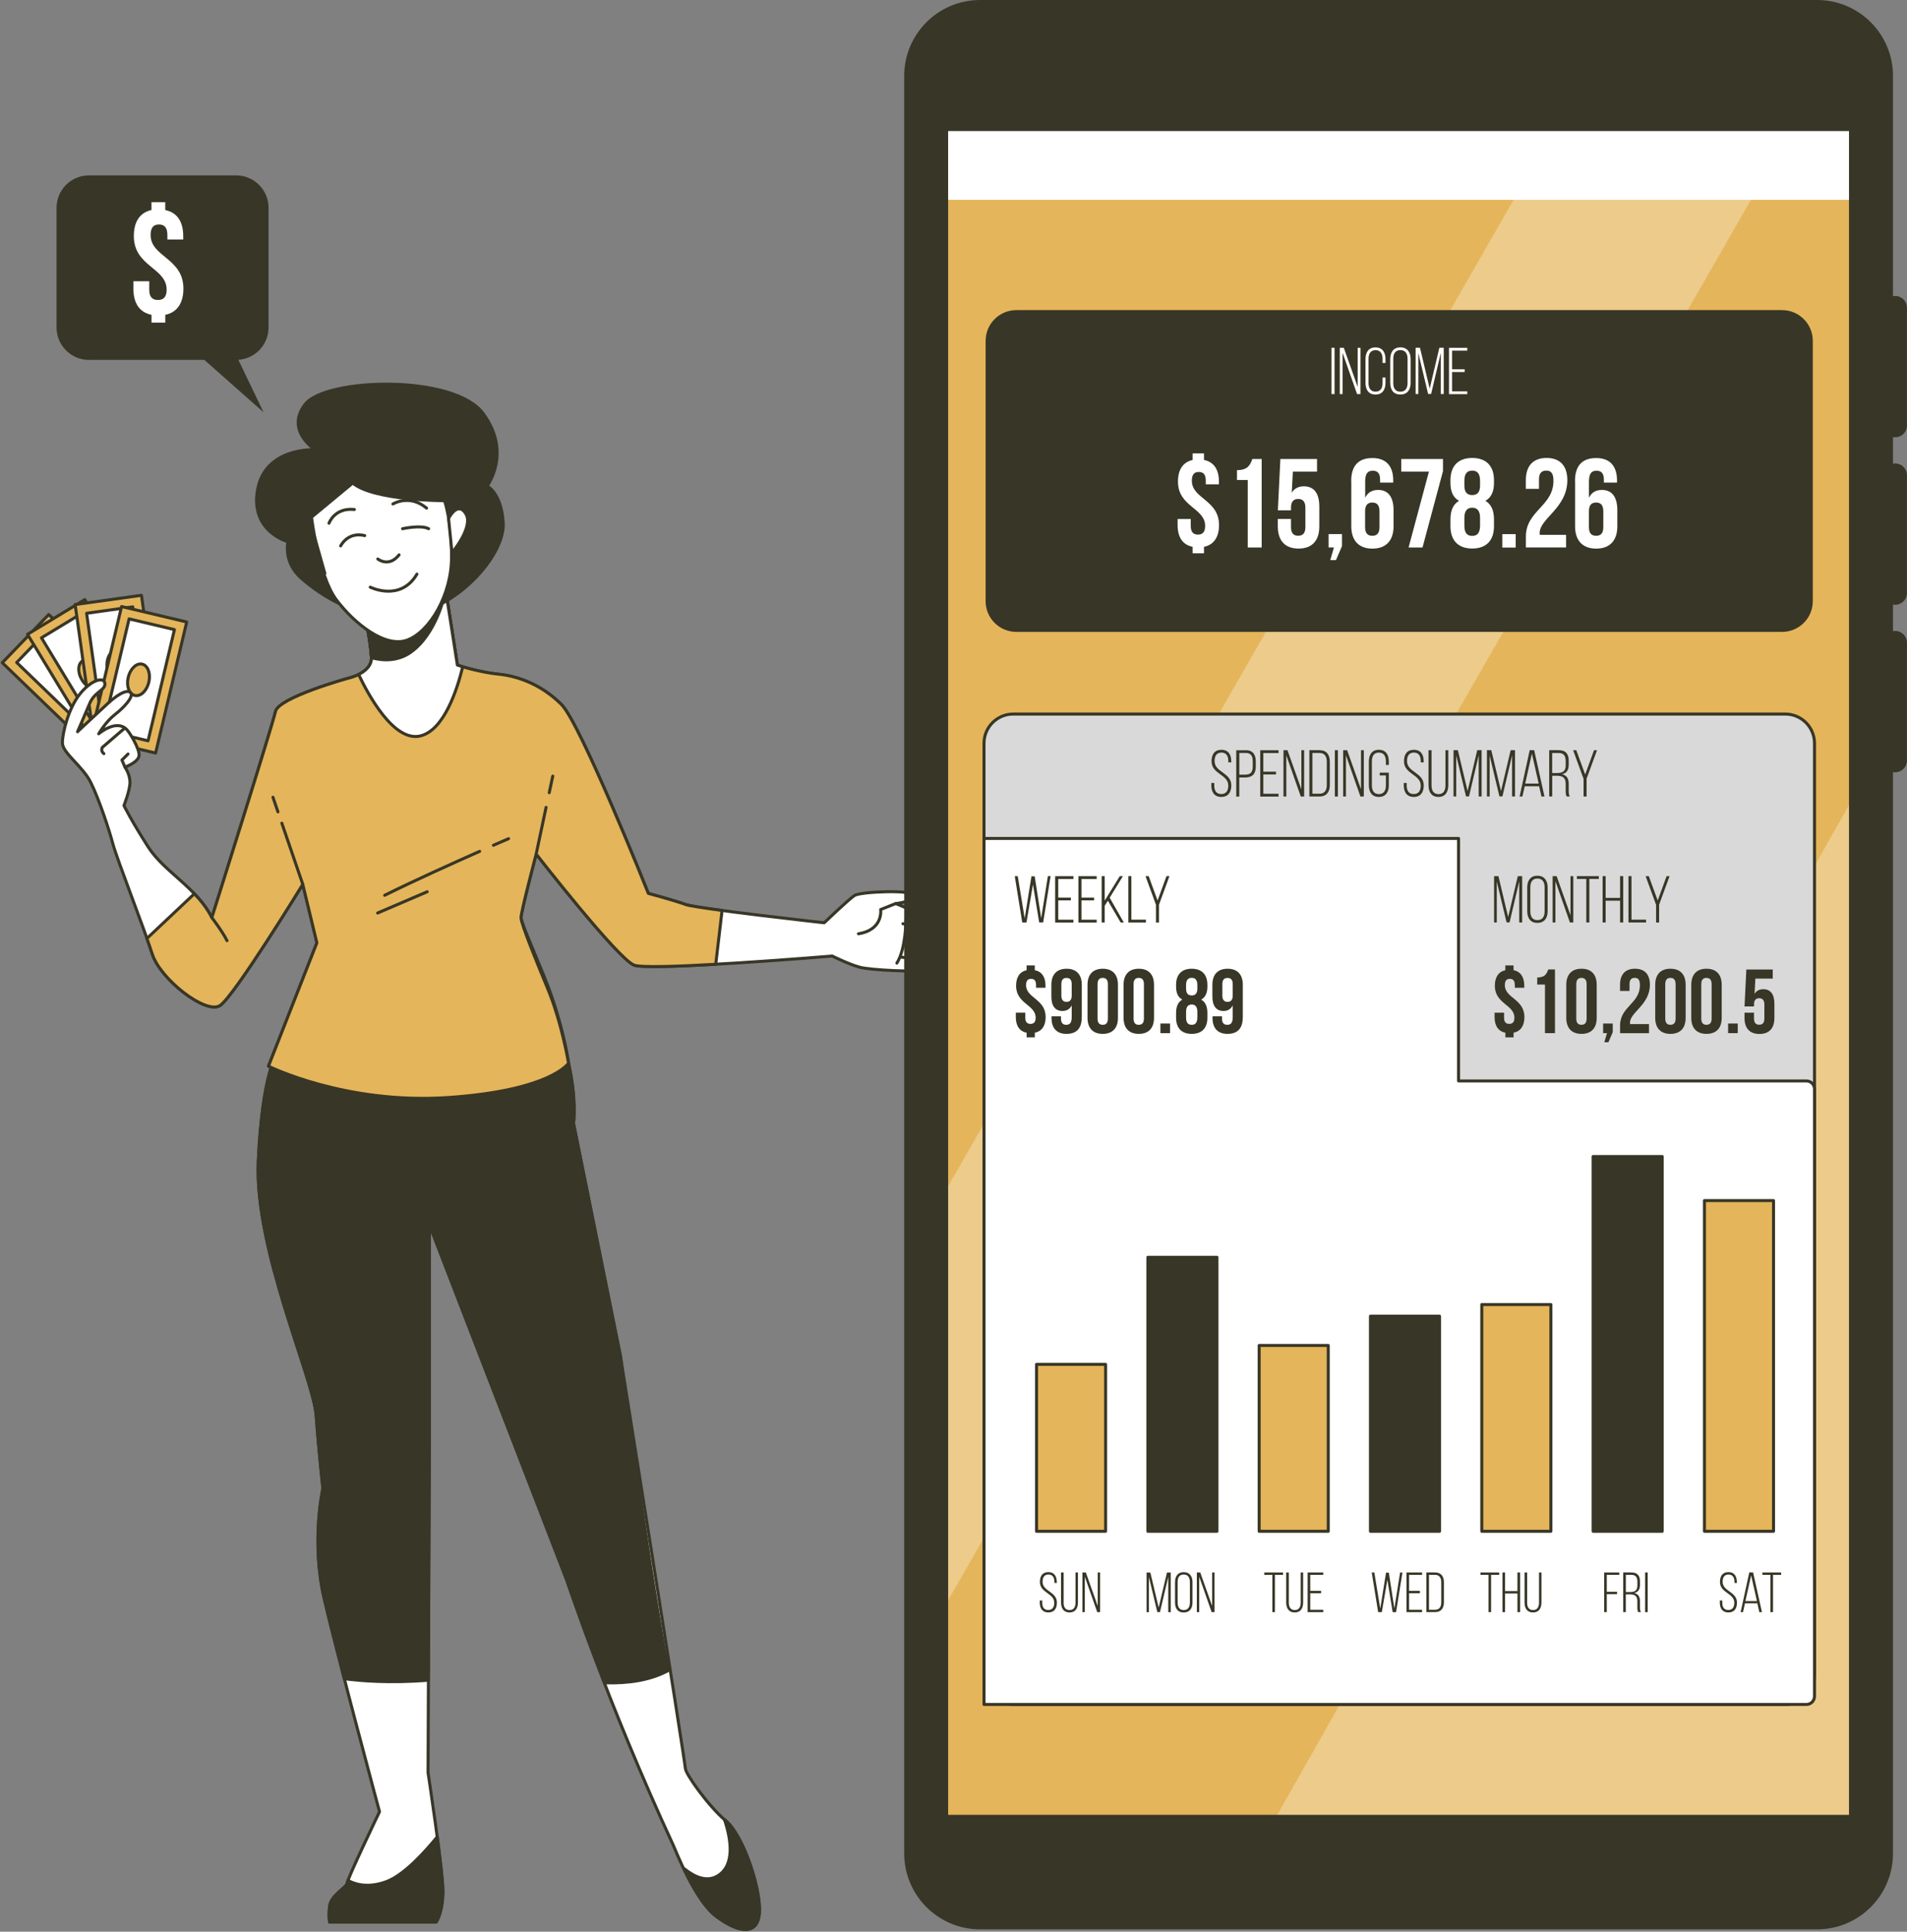 <svg width="633" height="641" viewBox="0 0 633 641" fill="none" xmlns="http://www.w3.org/2000/svg">
<rect x="0" y="0" width="633" height="641" fill="#808080" stroke="none"/>
<g clip-path="url(#clip0_1151_73617)">
<path d="M16.175 203.924L0.754 219.914L32.946 250.934L48.368 234.944L16.175 203.924Z" fill="#E4B55A" stroke="#383626" stroke-linecap="round" stroke-linejoin="round"/>
<path d="M16.274 208.706L5.539 219.837L32.837 246.141L43.572 235.01L16.274 208.706Z" fill="white" stroke="#383626" stroke-linecap="round" stroke-linejoin="round"/>
<path d="M27.012 224.876C29.141 226.928 29.765 229.711 28.426 231.109C27.088 232.508 24.259 231.976 22.145 229.939C20.016 227.886 19.392 225.104 20.73 223.706C22.084 222.307 24.898 222.839 27.012 224.876Z" fill="white" stroke="#383626" stroke-linecap="round" stroke-linejoin="round"/>
<path d="M28.137 198.974L9.137 210.49L32.32 248.709L51.321 237.193L28.137 198.974Z" fill="#E4B55A" stroke="#383626" stroke-linecap="round" stroke-linejoin="round"/>
<path d="M26.996 203.631L13.77 211.647L33.428 244.055L46.654 236.039L26.996 203.631Z" fill="white" stroke="#383626" stroke-linecap="round" stroke-linejoin="round"/>
<path d="M33.232 222.018C34.768 224.542 34.662 227.4 33.004 228.403C31.346 229.406 28.761 228.175 27.225 225.651C25.689 223.128 25.795 220.27 27.453 219.266C29.11 218.263 31.696 219.494 33.232 222.018Z" fill="#E4B55A" stroke="#383626" stroke-linecap="round" stroke-linejoin="round"/>
<path d="M46.956 197.542L24.948 200.61L31.125 244.877L53.132 241.809L46.956 197.542Z" fill="#E4B55A" stroke="#383626" stroke-linecap="round" stroke-linejoin="round"/>
<path d="M44.065 201.368L28.746 203.504L33.986 241.056L49.305 238.92L44.065 201.368Z" fill="white" stroke="#383626" stroke-linecap="round" stroke-linejoin="round"/>
<path d="M42.525 220.726C42.935 223.645 41.703 226.229 39.787 226.503C37.871 226.776 35.969 224.618 35.574 221.699C35.163 218.78 36.395 216.195 38.312 215.922C40.228 215.648 42.129 217.807 42.525 220.726Z" fill="#E4B55A" stroke="#383626" stroke-linecap="round" stroke-linejoin="round"/>
<path d="M61.975 206.398L40.355 201.27L30.031 244.757L51.651 249.886L61.975 206.398Z" fill="#E4B55A" stroke="#383626" stroke-linecap="round" stroke-linejoin="round"/>
<path d="M57.904 208.932L42.855 205.362L34.096 242.253L49.146 245.823L57.904 208.932Z" fill="white" stroke="#383626" stroke-linecap="round" stroke-linejoin="round"/>
<path d="M49.399 226.396C48.715 229.27 46.631 231.231 44.745 230.775C42.859 230.334 41.871 227.643 42.555 224.77C43.239 221.896 45.323 219.935 47.209 220.391C49.095 220.832 50.084 223.523 49.399 226.396Z" fill="#E4B55A" stroke="#383626" stroke-linecap="round" stroke-linejoin="round"/>
<path d="M92.015 349.537C92.015 349.537 87.103 355.8 85.749 385.293C84.41 414.786 104.076 457.247 104.973 469.774C105.87 482.301 107.209 493.915 107.209 493.915C107.209 493.915 103.178 511.353 107.65 530.569C112.121 549.785 125.977 601.184 125.977 601.184C125.977 601.184 115.239 623.532 115.239 624.87C115.239 626.208 109.87 628.899 109.429 632.471C108.988 636.044 109.429 637.838 109.429 637.838H144.76C144.76 637.838 146.996 634.706 146.996 627.561C146.996 620.416 142.083 588.232 142.083 588.232L142.524 478.287V406.333L188.136 524.336C188.136 524.336 201.353 564.531 223.451 612.237C224.394 614.259 230.6 630.556 237.763 635.922C244.911 641.289 251.619 642.627 252.075 634.584C252.516 626.542 246.706 609.105 240.896 604.195C235.086 599.284 227.482 588.551 227.482 586.757C227.482 584.963 205.946 450.01 205.946 450.01L190.372 372.827C190.372 372.827 191.482 365.013 188.699 352.821C185.916 340.628 168.912 341.981 168.912 341.981L97.81 338.849L92 349.582L92.015 349.537Z" fill="white" stroke="#383626" stroke-linecap="round" stroke-linejoin="round"/>
<path d="M205.945 449.965L190.371 372.781C190.371 372.781 191.482 364.967 188.698 352.775C185.9 340.598 168.911 341.935 168.911 341.935L97.809 338.804L91.999 349.537C91.999 349.537 87.087 355.8 85.733 385.293C84.395 414.786 104.06 457.247 104.958 469.774C105.855 482.285 107.193 493.915 107.193 493.915C107.193 493.915 103.163 511.353 107.634 530.569C109.11 536.893 111.604 546.714 114.281 557.051C119.284 557.72 129.322 558.617 142.189 557.553L142.509 478.272V406.318L188.12 524.32C188.12 524.32 194.25 541.788 201.048 558.435C208.349 558.556 215.329 557.766 221.717 554.406C214.569 515.108 205.93 449.995 205.93 449.995L205.945 449.965Z" fill="#383626" stroke="#383626" stroke-linecap="round" stroke-linejoin="round"/>
<path d="M147.01 627.531C147.01 624.521 146.143 617.117 145.14 609.516C141.52 614 134.311 622.164 128.227 624.399C121.596 626.847 117.155 624.931 115.512 623.973C115.345 624.414 115.254 624.718 115.254 624.855C115.254 626.193 109.885 628.884 109.444 632.456C109.003 636.029 109.444 637.823 109.444 637.823H144.775C144.775 637.823 147.01 634.691 147.01 627.546V627.531Z" fill="#383626" stroke="#383626" stroke-linecap="round" stroke-linejoin="round"/>
<path d="M240.896 604.149C240.759 604.027 240.623 603.906 240.47 603.784C242.584 610.002 244.151 618.911 238.204 622.483C234.645 624.612 230.676 622.939 227.178 620.142C229.824 625.752 233.55 632.745 237.763 635.892C244.911 641.258 251.619 642.596 252.075 634.554C252.516 626.512 246.706 609.075 240.896 604.164V604.149Z" fill="#383626" stroke="#383626" stroke-linecap="round" stroke-linejoin="round"/>
<path d="M120.958 202.939C120.958 202.939 122.965 212.653 123.3 218.02C123.634 223.386 115.589 225.058 115.589 225.058C115.589 225.058 92.456 231.428 91.437 236.126C90.433 240.823 70.311 304.507 70.311 304.507C65.277 294.458 54.585 289.441 49.186 281.049C43.589 272.338 41.141 267.306 41.141 267.306C41.141 267.306 43.148 262.274 43.148 259.599C43.148 256.923 41.475 254.567 41.475 254.567C41.475 254.567 46.175 252.894 46.175 250.538C46.175 248.182 43.087 243.165 42.144 242.161C38.631 238.406 32.76 243.499 32.76 243.499C32.76 243.499 35.103 239.47 38.129 237.129C41.156 234.788 44.167 231.428 43.498 230.09C42.829 228.753 40.152 229.422 35.787 233.435C31.422 237.464 25.734 242.815 25.734 242.815C25.734 242.815 28.076 237.449 29.764 233.435C31.437 229.406 35.133 229.072 34.798 226.731C34.464 224.39 30.099 225.727 26.418 230.425C22.722 235.123 20.715 243.165 20.715 246.509C20.715 249.854 27.422 254.217 30.099 259.583C32.776 264.95 36.137 274.999 37.475 280.031C38.814 285.063 47.878 308.186 50.555 316.563C53.232 324.939 68.334 336.675 73.019 333.665C77.703 330.655 100.517 293.439 100.517 293.439L105.201 312.853L89.125 353.778C89.125 353.778 114.615 366.518 148.821 364.177C183.026 361.836 188.729 352.775 188.729 352.775C188.729 352.775 187.634 343.851 183.163 330.731C180.303 322.355 172.957 306.514 172.957 304.507C172.957 302.5 177.991 283.391 177.991 283.391C177.991 283.391 205.155 318.25 210.524 320.257C215.892 322.264 276.257 317.247 276.257 317.247C276.257 317.247 281.626 319.922 285.306 320.941C288.987 321.959 304.759 322.613 307.101 321.944C309.443 321.275 308.105 318.934 308.105 318.934C308.105 318.934 314.812 319.269 314.812 316.927C314.812 314.586 312.804 313.917 312.804 313.917C312.804 313.917 315.223 314.145 315.223 311.789C315.223 309.433 312.637 308.946 312.637 308.946C312.637 308.946 313.641 307.608 311.633 306.27C309.626 304.933 297.382 299.84 297.382 299.84C297.382 299.84 303.42 299.171 303.42 297.164C303.42 295.157 285.641 295.826 283.633 297.164C281.626 298.502 273.58 306.21 273.58 306.21C273.58 306.21 231.33 301.512 227.634 300.174C223.938 298.836 215.223 296.48 215.223 296.48C215.223 296.48 192.759 240.17 186.387 233.8C180.014 227.43 172.303 224.42 165.596 223.751C158.889 223.082 151.847 220.741 151.847 220.741L146.813 188.557C146.813 188.557 134.737 203.304 120.988 202.969L120.958 202.939Z" fill="white" stroke="#383626" stroke-linecap="round" stroke-linejoin="round"/>
<path d="M227.604 300.144C223.908 298.806 215.193 296.449 215.193 296.449C215.193 296.449 192.729 240.139 186.357 233.769C179.984 227.4 172.273 224.389 165.566 223.721C158.859 223.052 151.817 220.71 151.817 220.71L146.783 188.527C146.783 188.527 134.707 203.273 120.958 202.939C120.958 202.939 122.966 212.653 123.3 218.02C123.635 223.386 115.589 225.058 115.589 225.058C115.589 225.058 92.456 231.428 91.437 236.126C90.433 240.823 70.312 304.507 70.312 304.507C68.715 301.329 66.555 298.654 64.183 296.221L64.274 296.799L62.89 298.107L48.761 311.409C49.476 313.431 50.099 315.209 50.54 316.578C53.217 324.954 68.32 336.691 73.004 333.68C77.688 330.67 100.502 293.455 100.502 293.455L105.186 312.868L89.11 353.793C89.11 353.793 114.601 366.533 148.806 364.192C183.011 361.851 188.714 352.79 188.714 352.79C188.714 352.79 186.509 339.397 181.749 327.949C178.357 319.77 172.942 306.529 172.942 304.522C172.942 302.515 177.977 283.406 177.977 283.406C177.977 283.406 205.14 318.265 210.509 320.272C212.745 321.108 224.577 320.728 237.581 319.983L239.68 302.12C233.566 301.299 228.744 300.569 227.604 300.159V300.144Z" fill="#E4B55A" stroke="#383626" stroke-linecap="round" stroke-linejoin="round"/>
<path d="M159.208 282.509C150.281 286.461 137.018 292.436 127.695 297.088" stroke="#383626" stroke-linecap="round" stroke-linejoin="round"/>
<path d="M168.82 278.298C168.82 278.298 166.904 279.134 163.786 280.487" stroke="#383626" stroke-linecap="round" stroke-linejoin="round"/>
<path d="M141.794 295.917L125.338 302.971" stroke="#383626" stroke-linecap="round" stroke-linejoin="round"/>
<path d="M70.327 304.507C70.327 304.507 73.795 309.022 75.361 312.154" stroke="#383626" stroke-linecap="round" stroke-linejoin="round"/>
<path d="M182.311 263.034L183.482 257.546" stroke="#383626" stroke-linecap="round" stroke-linejoin="round"/>
<path d="M177.977 283.391L181.262 267.914" stroke="#383626" stroke-linecap="round" stroke-linejoin="round"/>
<path d="M92.258 269.404L90.601 264.554" stroke="#383626" stroke-linecap="round" stroke-linejoin="round"/>
<path d="M100.501 293.439L93.551 273.159" stroke="#383626" stroke-linecap="round" stroke-linejoin="round"/>
<path d="M41.475 254.551L40.472 252.21L42.495 250.203" stroke="#383626" stroke-linecap="round" stroke-linejoin="round"/>
<path d="M41.369 241.644L33.962 248.014C33.962 248.014 33.308 249.185 34.479 250.097" stroke="#383626" stroke-linecap="round" stroke-linejoin="round"/>
<path d="M297.352 299.809L292.318 301.816C292.318 301.816 293.322 308.52 284.941 309.858" stroke="#383626" stroke-linecap="round" stroke-linejoin="round"/>
<path d="M312.621 308.915L299.709 306.513" stroke="#383626" stroke-linecap="round" stroke-linejoin="round"/>
<path d="M312.789 313.887L300.713 311.546" stroke="#383626" stroke-linecap="round" stroke-linejoin="round"/>
<path d="M308.089 318.919L299.04 317.581" stroke="#383626" stroke-linecap="round" stroke-linejoin="round"/>
<path d="M300.714 305.176C300.714 305.176 300.714 314.89 297.702 319.588" stroke="#383626" stroke-linecap="round" stroke-linejoin="round"/>
<path d="M151.816 220.695L146.782 188.511C146.782 188.511 134.706 203.258 120.957 202.923C120.957 202.923 122.965 212.638 123.3 218.004C123.482 220.923 121.17 222.748 119.041 223.812C122.052 230.182 130.782 246.6 139.741 244.153C147.406 242.07 151.695 229.041 153.596 221.243C152.486 220.923 151.816 220.695 151.816 220.695Z" fill="white" stroke="#383626" stroke-linecap="round" stroke-linejoin="round"/>
<path d="M147.467 197.785L145.748 189.697C142.554 193.179 132.334 203.212 120.973 202.939C120.973 202.939 122.98 212.653 123.315 218.02C123.315 218.096 123.315 218.172 123.315 218.263C127.011 219.251 131.969 219.555 136.395 216.408C144.714 210.464 147.482 197.8 147.482 197.8L147.467 197.785Z" fill="#383626" stroke="#383626" stroke-linecap="round" stroke-linejoin="round"/>
<path d="M104.654 149.243C104.654 149.243 88.228 148.24 85.536 162.318C82.859 176.395 95.589 179.755 95.589 179.755C95.589 179.755 93.916 186.459 99.954 191.826C105.992 197.192 120.745 207.575 137.186 203.896C153.627 200.217 167.71 183.449 167.026 173.385C166.357 163.336 161.657 161.314 161.657 161.314C161.657 161.314 170.037 150.247 160.319 137.173C150.6 124.098 108 125.436 101.292 134.162C94.585 142.873 104.638 149.243 104.638 149.243H104.654Z" fill="#383626" stroke="#383626" stroke-linecap="round" stroke-linejoin="round"/>
<path d="M117.079 160.296L103.406 171.622C103.406 171.622 105.748 191.142 111.604 198.956C117.459 206.77 127.771 215.131 135.193 212.395C142.615 209.658 149.885 197.39 149.885 184.893C149.885 172.397 147.543 166.149 147.543 166.149C147.543 166.149 124.106 166.149 117.079 160.296Z" fill="white" stroke="#383626" stroke-linecap="round" stroke-linejoin="round"/>
<path d="M133.611 175.453C133.611 175.453 139.771 174.084 142.28 175.453" stroke="#383626" stroke-linecap="round" stroke-linejoin="round"/>
<path d="M113.08 181.153C113.08 181.153 115.361 176.365 121.065 177.733" stroke="#383626" stroke-linecap="round" stroke-linejoin="round"/>
<path d="M109.201 173.628C109.201 173.628 111.026 168.383 117.642 169.067" stroke="#383626" stroke-linecap="round" stroke-linejoin="round"/>
<path d="M130.418 167.243C130.418 167.243 135.893 163.823 141.597 168.611" stroke="#383626" stroke-linecap="round" stroke-linejoin="round"/>
<path d="M122.89 194.836C122.89 194.836 132.928 199.853 138.403 190.503" stroke="#383626" stroke-linecap="round" stroke-linejoin="round"/>
<path d="M125.398 185.486C125.398 185.486 129.049 188.451 132.471 184.118" stroke="#383626" stroke-linecap="round" stroke-linejoin="round"/>
<path d="M148.896 172.032C148.896 172.032 151.862 166.103 154.6 170.436C157.337 174.769 150.037 183.434 150.037 183.434L148.896 172.032Z" fill="white" stroke="#383626" stroke-linecap="round" stroke-linejoin="round"/>
<path d="M104.41 178.189C104.41 178.189 98.479 175.909 98.935 182.75C99.391 189.591 107.832 190.275 107.832 190.275L104.41 178.189Z" stroke="#383626" stroke-linecap="round" stroke-linejoin="round"/>
<path d="M89.14 108.668V68.959C89.14 63.014 84.319 58.195 78.372 58.195H29.536C23.589 58.195 18.768 63.014 18.768 68.959V108.668C18.768 114.612 23.589 119.431 29.536 119.431H67.832L87.482 136.808L79.117 119.401C84.714 119.021 89.14 114.369 89.14 108.683V108.668Z" fill="#383626"/>
<path d="M50.281 69.704V67.073H54.844V69.704C58.798 70.509 60.821 73.55 60.821 78.354V79.464H55.559V77.989C55.559 75.465 54.539 74.492 52.775 74.492C51.011 74.492 49.992 75.45 49.992 77.989C49.992 85.271 60.882 85.636 60.882 95.761C60.882 100.565 58.798 103.651 54.859 104.472V107.056H50.296V104.472C46.296 103.666 44.273 100.58 44.273 95.761V93.328H49.536V96.11C49.536 98.634 50.646 99.546 52.425 99.546C54.205 99.546 55.315 98.634 55.315 96.11C55.315 88.828 44.425 88.463 44.425 78.339C44.425 73.58 46.403 70.54 50.296 69.688L50.281 69.704Z" fill="white"/>
<path d="M619.585 29.797H303.085V615.87H619.585V29.797Z" fill="#E4B55A"/>
<path d="M619.585 29.797H303.085V66.313H619.585V29.797Z" fill="white"/>
<path opacity="0.3" d="M523.342 29.797L303.085 413.889V551.32L602.14 29.797H523.342Z" fill="white"/>
<path opacity="0.3" d="M619.585 269.845L614.353 266.075L423.967 602.234L429.168 615.87H619.585V269.845Z" fill="white"/>
<path d="M629.076 145.108C631.235 145.108 632.984 143.36 632.984 141.201V102.115C632.984 99.957 631.235 98.208 629.076 98.208C628.817 98.208 628.574 98.239 628.346 98.284V25.191C628.346 11.28 617.061 0 603.144 0H325.336C311.42 0 300.135 11.28 300.135 25.191V615.034C300.135 628.944 311.42 640.225 325.336 640.225H603.144C617.061 640.225 628.346 628.944 628.346 615.034V256.193C628.589 256.239 628.832 256.269 629.076 256.269C631.235 256.269 632.984 254.521 632.984 252.362V213.276C632.984 211.118 631.235 209.369 629.076 209.369C628.817 209.369 628.574 209.4 628.346 209.445V200.613C628.589 200.658 628.832 200.689 629.076 200.689C631.235 200.689 632.984 198.94 632.984 196.782V157.696C632.984 155.537 631.235 153.789 629.076 153.789C628.817 153.789 628.574 153.819 628.346 153.865V145.032C628.589 145.078 628.832 145.108 629.076 145.108ZM613.745 602.234H314.72V43.479H613.745V602.234Z" fill="#383626"/>
<path d="M591.525 103.408H337.366C332.007 103.408 327.663 107.75 327.663 113.107V199.488C327.663 204.845 332.007 209.187 337.366 209.187H591.525C596.884 209.187 601.228 204.845 601.228 199.488V113.107C601.228 107.75 596.884 103.408 591.525 103.408Z" fill="#383626" stroke="#383626" stroke-linecap="round" stroke-linejoin="round"/>
<path d="M442.977 115.402V130.772H441.974V115.402H442.977Z" fill="white"/>
<path d="M445.654 130.772H444.727V115.402H446.05L450.658 128.385V115.402H451.586V130.772H450.46L445.654 117.075V130.772Z" fill="white"/>
<path d="M459.89 119.157V120.434H458.917V119.097C458.917 117.455 458.278 116.193 456.59 116.193C454.901 116.193 454.263 117.44 454.263 119.097V127.093C454.263 128.735 454.901 129.966 456.59 129.966C458.278 129.966 458.917 128.735 458.917 127.093V125.269H459.89V127.032C459.89 129.252 458.917 130.924 456.574 130.924C454.232 130.924 453.259 129.252 453.259 127.032V119.173C453.259 116.953 454.232 115.281 456.574 115.281C458.917 115.281 459.89 116.953 459.89 119.173V119.157Z" fill="white"/>
<path d="M461.472 119.157C461.472 116.923 462.506 115.266 464.833 115.266C467.16 115.266 468.24 116.907 468.24 119.157V127.017C468.24 129.252 467.205 130.909 464.833 130.909C462.46 130.909 461.472 129.267 461.472 127.017V119.157ZM462.475 127.078C462.475 128.75 463.129 129.982 464.833 129.982C466.536 129.982 467.221 128.75 467.221 127.078V119.081C467.221 117.409 466.536 116.178 464.833 116.178C463.129 116.178 462.475 117.409 462.475 119.081V127.078Z" fill="white"/>
<path d="M475.053 130.742H474.05L470.795 117.151V130.757H469.897V115.387H471.342L474.567 128.978L477.776 115.387H479.221V130.757H478.247V117.105L475.038 130.742H475.053Z" fill="white"/>
<path d="M486.186 122.517V123.445H481.989V129.86H487.038V130.787H480.97V115.418H487.038V116.345H481.989V122.533H486.186V122.517Z" fill="white"/>
<path d="M395.875 152.618V150.444H399.647V152.618C402.917 153.287 404.605 155.811 404.605 159.794V160.721H400.24V159.505C400.24 157.407 399.404 156.617 397.929 156.617C396.453 156.617 395.617 157.407 395.617 159.505C395.617 165.54 404.636 165.845 404.636 174.236C404.636 178.219 402.917 180.789 399.647 181.458V183.601H395.875V181.458C392.56 180.789 390.887 178.235 390.887 174.236V172.23H395.252V174.54C395.252 176.638 396.179 177.398 397.64 177.398C399.1 177.398 400.027 176.638 400.027 174.54C400.027 168.505 391.008 168.201 391.008 159.809C391.008 155.872 392.651 153.348 395.875 152.634V152.618Z" fill="white"/>
<path d="M410.613 156.008C414.187 156.008 414.978 154.291 415.693 152.314H418.795V181.686H414.172V159.277H410.598V156.008H410.613Z" fill="white"/>
<path d="M428.529 172.199V174.92C428.529 177.018 429.456 177.778 430.916 177.778C432.376 177.778 433.304 177.018 433.304 174.92V168.459C433.304 166.361 432.376 165.571 430.916 165.571C429.456 165.571 428.529 166.361 428.529 168.459V169.341H424.164L425 152.314H437.167V156.51H429.152L428.772 163.518C429.608 162.135 430.947 161.375 432.802 161.375C436.209 161.375 437.928 163.762 437.928 168.094V174.647C437.928 179.344 435.586 182.035 431.038 182.035C426.491 182.035 424.148 179.344 424.148 174.647V172.214H428.513L428.529 172.199Z" fill="white"/>
<path d="M441 181.686V177.231H445.456V181.214L443.449 185.866H441.563L442.779 181.67H441.015L441 181.686Z" fill="white"/>
<path d="M448.514 159.627C448.514 154.671 450.78 151.995 455.571 151.995C460.103 151.995 462.46 154.686 462.46 159.384V160.144H458.095V159.095C458.095 156.997 457.168 156.206 455.708 156.206C454.065 156.206 453.152 156.997 453.152 159.809V165.176C453.943 163.503 455.373 162.576 457.441 162.576C460.833 162.576 462.567 164.963 462.567 169.296V174.662C462.567 179.36 460.088 182.051 455.555 182.051C451.023 182.051 448.544 179.36 448.544 174.662V159.642L448.514 159.627ZM453.122 169.645V174.936C453.122 177.034 454.05 177.794 455.51 177.794C456.97 177.794 457.898 177.034 457.898 174.936V169.645C457.898 167.547 456.97 166.757 455.51 166.757C454.05 166.757 453.122 167.547 453.122 169.645Z" fill="white"/>
<path d="M478.977 152.314V156.343L472.179 181.686H467.556L474.308 156.51H465.122V152.314H478.977Z" fill="white"/>
<path d="M488.68 182.02C484.026 182.02 481.456 179.329 481.456 174.632V172.321C481.456 169.508 482.293 167.334 484.315 166.194C482.384 165.145 481.456 163.169 481.456 160.28V159.353C481.456 154.655 484.011 151.965 488.68 151.965C493.35 151.965 495.905 154.655 495.905 159.353V160.28C495.905 163.169 494.946 165.145 493.045 166.194C495.053 167.334 495.905 169.508 495.905 172.321V174.632C495.905 179.329 493.35 182.02 488.68 182.02ZM486.08 161.177C486.08 163.534 487.175 164.279 488.68 164.279C490.186 164.279 491.281 163.519 491.281 161.177V159.535C491.281 156.89 490.14 156.176 488.68 156.176C487.22 156.176 486.08 156.89 486.08 159.535V161.177ZM488.68 177.824C490.156 177.824 491.235 177.11 491.281 174.51V171.789C491.281 169.478 490.308 168.475 488.68 168.475C487.053 168.475 486.08 169.478 486.08 171.789V174.51C486.08 177.11 487.22 177.824 488.68 177.824Z" fill="white"/>
<path d="M503.114 177.246V181.701H498.673V177.246H503.114Z" fill="white"/>
<path d="M513.228 156.176C511.753 156.176 510.841 156.966 510.841 159.064V162.211H506.476V159.353C506.476 154.655 508.833 151.965 513.365 151.965C517.898 151.965 520.255 154.655 520.255 159.353C520.255 168.581 511.069 172.017 511.069 176.851C511.069 177.064 511.069 177.277 511.114 177.474H519.844V181.67H506.491V178.067C506.491 169.432 515.647 168.003 515.647 159.52C515.647 156.875 514.719 156.161 513.259 156.161L513.228 156.176Z" fill="white"/>
<path d="M522.795 159.627C522.795 154.671 525.061 151.995 529.852 151.995C534.384 151.995 536.742 154.686 536.742 159.384V160.144H532.377V159.095C532.377 156.997 531.449 156.206 529.989 156.206C528.346 156.206 527.434 156.997 527.434 159.809V165.176C528.225 163.503 529.654 162.576 531.723 162.576C535.114 162.576 536.848 164.963 536.848 169.296V174.662C536.848 179.36 534.369 182.051 529.837 182.051C525.304 182.051 522.825 179.36 522.825 174.662V159.642L522.795 159.627ZM527.418 169.645V174.936C527.418 177.034 528.346 177.794 529.806 177.794C531.266 177.794 532.194 177.034 532.194 174.936V169.645C532.194 167.547 531.266 166.757 529.806 166.757C528.346 166.757 527.418 167.547 527.418 169.645Z" fill="white"/>
<path d="M592.589 236.947H336.332C330.973 236.947 326.629 241.289 326.629 246.646V555.896C326.629 561.253 330.973 565.595 336.332 565.595H592.589C597.948 565.595 602.293 561.253 602.293 555.896V246.646C602.293 241.289 597.948 236.947 592.589 236.947Z" fill="#D9D9D9" stroke="#383626" stroke-linecap="round" stroke-linejoin="round"/>
<path d="M599.601 358.689H484.149V278.222H326.629V565.595H599.616C601.091 565.595 602.293 564.394 602.293 562.92V361.364C602.293 359.89 601.091 358.689 599.616 358.689H599.601Z" fill="white" stroke="#383626" stroke-linecap="round" stroke-linejoin="round"/>
<path d="M366.994 452.747H344.059V508.13H366.994V452.747Z" fill="#E4B55A" stroke="#383626" stroke-linecap="round" stroke-linejoin="round"/>
<path d="M403.952 417.219H381.017V508.13H403.952V417.219Z" fill="#383626" stroke="#383626" stroke-linecap="round" stroke-linejoin="round"/>
<path d="M440.894 446.468H417.959V508.13H440.894V446.468Z" fill="#E4B55A" stroke="#383626" stroke-linecap="round" stroke-linejoin="round"/>
<path d="M477.838 436.769H454.902V508.13H477.838V436.769Z" fill="#383626" stroke="#383626" stroke-linecap="round" stroke-linejoin="round"/>
<path d="M514.796 432.892H491.86V508.13H514.796V432.892Z" fill="#E4B55A" stroke="#383626" stroke-linecap="round" stroke-linejoin="round"/>
<path d="M551.738 383.773H528.803V508.13H551.738V383.773Z" fill="#383626" stroke="#383626" stroke-linecap="round" stroke-linejoin="round"/>
<path d="M588.696 398.398H565.761V508.13H588.696V398.398Z" fill="#E4B55A" stroke="#383626" stroke-linecap="round" stroke-linejoin="round"/>
<path d="M350.812 524.974V525.263H349.99V524.929C349.99 523.53 349.458 522.481 348.028 522.481C346.599 522.481 346.066 523.515 346.066 524.898C346.066 528.091 350.827 528.152 350.827 531.785C350.827 533.685 350.006 535.069 347.983 535.069C345.96 535.069 345.139 533.67 345.139 531.785V531.101H345.96V531.831C345.96 533.244 346.507 534.248 347.952 534.248C349.397 534.248 349.945 533.229 349.945 531.831C349.945 528.668 345.184 528.608 345.184 524.944C345.184 522.967 346.051 521.69 347.983 521.675C349.975 521.675 350.781 523.074 350.781 524.959L350.812 524.974Z" fill="#383626"/>
<path d="M353.047 531.785C353.047 533.199 353.579 534.278 355.024 534.278C356.469 534.278 357.001 533.184 357.001 531.785V521.797H357.807V531.739C357.807 533.624 357.017 535.069 355.009 535.069C353.001 535.069 352.195 533.624 352.195 531.739V521.797H353.062V531.785H353.047Z" fill="#383626"/>
<path d="M360.089 534.962H359.298V521.797H360.423L364.378 532.91V521.797H365.169V534.962H364.21L360.089 523.226V534.962Z" fill="#383626"/>
<path d="M385.017 534.947H384.15L381.366 523.317V534.977H380.591V521.812H381.838L384.606 533.442L387.359 521.812H388.606V534.977H387.785V523.287L385.032 534.962L385.017 534.947Z" fill="#383626"/>
<path d="M390.035 525.02C390.035 523.104 390.917 521.69 392.91 521.69C394.902 521.69 395.83 523.104 395.83 525.02V531.755C395.83 533.67 394.948 535.084 392.91 535.084C390.872 535.084 390.035 533.67 390.035 531.755V525.02ZM390.902 531.8C390.902 533.229 391.465 534.278 392.91 534.278C394.354 534.278 394.963 533.229 394.963 531.8V524.959C394.963 523.53 394.385 522.481 392.91 522.481C391.434 522.481 390.902 523.53 390.902 524.959V531.8Z" fill="#383626"/>
<path d="M398.066 534.962H397.275V521.797H398.401L402.355 532.91V521.797H403.146V534.962H402.188L398.066 523.226V534.962Z" fill="#383626"/>
<path d="M422.34 534.962V522.587H419.663V521.797H425.884V522.587H423.192V534.962H422.325H422.34Z" fill="#383626"/>
<path d="M427.8 531.785C427.8 533.199 428.332 534.278 429.777 534.278C431.222 534.278 431.754 533.184 431.754 531.785V521.797H432.56V531.739C432.56 533.624 431.769 535.069 429.762 535.069C427.754 535.069 426.933 533.624 426.933 531.739V521.797H427.8V531.785Z" fill="#383626"/>
<path d="M438.507 527.893V528.684H434.918V534.172H439.237V534.962H434.051V521.797H439.237V522.587H434.918V527.893H438.507Z" fill="#383626"/>
<path d="M458.659 534.962H457.457L455.328 521.797H456.18L458.157 533.792L460.073 521.858H461.001L462.841 533.761L464.743 521.812H465.518L463.404 534.977H462.279L460.514 524.199L458.674 534.977L458.659 534.962Z" fill="#383626"/>
<path d="M471.313 527.893V528.684H467.723V534.172H472.043V534.962H466.856V521.797H472.043V522.587H467.723V527.893H471.313Z" fill="#383626"/>
<path d="M476.362 521.797C478.4 521.797 479.282 523.135 479.282 525.065V531.679C479.282 533.609 478.4 534.947 476.362 534.947H473.457V521.782H476.362V521.797ZM476.332 534.172C477.792 534.172 478.4 533.184 478.4 531.724V525.035C478.4 523.591 477.776 522.587 476.332 522.587H474.324V534.172H476.332Z" fill="#383626"/>
<path d="M494.096 534.962V522.587H491.419V521.797H497.639V522.587H494.947V534.962H494.081H494.096Z" fill="#383626"/>
<path d="M499.587 528.775V534.962H498.72V521.797H499.587V527.984H503.693V521.797H504.575V534.962H503.693V528.775H499.587Z" fill="#383626"/>
<path d="M506.902 531.785C506.902 533.199 507.434 534.278 508.879 534.278C510.324 534.278 510.856 533.184 510.856 531.785V521.797H511.662V531.739C511.662 533.624 510.871 535.069 508.863 535.069C506.856 535.069 506.05 533.624 506.05 531.739V521.797H506.917V531.785H506.902Z" fill="#383626"/>
<path d="M536.757 528.212V529.003H533.35V534.962H532.483V521.797H537.487V522.587H533.35V528.212H536.757Z" fill="#383626"/>
<path d="M541.548 521.797C543.555 521.797 544.361 522.907 544.361 524.761V525.902C544.361 527.437 543.753 528.319 542.46 528.623C543.814 528.927 544.361 529.885 544.361 531.314V533.366C544.361 533.913 544.407 534.506 544.681 534.947H543.783C543.555 534.552 543.495 534.081 543.495 533.366V531.299C543.495 529.55 542.536 529.064 541.031 529.064H539.662V534.947H538.795V521.782H541.548V521.797ZM541.061 528.288C542.597 528.288 543.51 527.863 543.51 526.084V524.837C543.51 523.424 542.962 522.587 541.533 522.587H539.677V528.288H541.076H541.061Z" fill="#383626"/>
<path d="M546.932 521.797V534.962H546.065V521.797H546.932Z" fill="#383626"/>
<path d="M576.544 524.974V525.263H575.723V524.929C575.723 523.53 575.19 522.481 573.761 522.481C572.331 522.481 571.799 523.515 571.799 524.898C571.799 528.091 576.559 528.152 576.559 531.785C576.559 533.685 575.738 535.069 573.715 535.069C571.692 535.069 570.871 533.67 570.871 531.785V531.101H571.692V531.831C571.692 533.244 572.24 534.248 573.685 534.248C575.13 534.248 575.677 533.229 575.677 531.831C575.677 528.668 570.917 528.608 570.917 524.944C570.917 522.967 571.784 521.69 573.715 521.675C575.708 521.675 576.514 523.074 576.514 524.959L576.544 524.974Z" fill="#383626"/>
<path d="M579.221 532.043L578.567 534.962H577.776L580.651 521.782H581.913L584.849 534.962H583.982L583.328 532.043H579.221ZM579.358 531.299H583.191L581.259 522.785L579.358 531.299Z" fill="#383626"/>
<path d="M587.677 534.962V522.587H585V521.797H591.22V522.587H588.528V534.962H587.662H587.677Z" fill="#383626"/>
<path d="M408.697 252.651V252.985H407.724V252.59C407.724 250.963 407.115 249.732 405.442 249.732C403.769 249.732 403.161 250.933 403.161 252.56C403.161 256.3 408.712 256.36 408.712 260.602C408.712 262.821 407.739 264.448 405.397 264.448C403.054 264.448 402.081 262.821 402.081 260.602V259.811H403.054V260.663C403.054 262.305 403.693 263.49 405.381 263.49C407.07 263.49 407.708 262.305 407.708 260.663C407.708 256.968 402.157 256.908 402.157 252.621C402.157 250.31 403.161 248.82 405.427 248.805C407.754 248.805 408.697 250.431 408.697 252.651Z" fill="#383626"/>
<path d="M413.533 248.941C415.906 248.941 416.834 250.431 416.834 252.681V254.354C416.834 256.786 415.708 258.002 413.275 258.002H411.358V264.326H410.354V248.957H413.533V248.941ZM413.275 257.06C415.054 257.06 415.83 256.269 415.83 254.399V252.605C415.83 250.933 415.252 249.854 413.548 249.854H411.374V257.06H413.29H413.275Z" fill="#383626"/>
<path d="M423.541 256.056V256.984H419.343V263.399H424.393V264.327H418.324V248.957H424.393V249.884H419.343V256.072H423.541V256.056Z" fill="#383626"/>
<path d="M426.963 264.311H426.035V248.941H427.358L431.967 261.924V248.941H432.894V264.311H431.769L426.963 250.614V264.311Z" fill="#383626"/>
<path d="M438.004 248.941C440.377 248.941 441.411 250.507 441.411 252.757V260.48C441.411 262.745 440.377 264.296 438.004 264.296H434.628V248.926H438.004V248.941ZM437.989 263.384C439.708 263.384 440.407 262.213 440.407 260.526V252.712C440.407 251.024 439.677 249.854 437.989 249.854H435.632V263.384H437.989Z" fill="#383626"/>
<path d="M444.089 248.941V264.311H443.085V248.941H444.089Z" fill="#383626"/>
<path d="M446.766 264.311H445.838V248.941H447.161L451.769 261.924V248.941H452.697V264.311H451.572L446.766 250.614V264.311Z" fill="#383626"/>
<path d="M461.001 252.697V253.837H460.028V252.636C460.028 250.994 459.389 249.732 457.701 249.732C456.013 249.732 455.374 250.979 455.374 252.636V260.632C455.374 262.274 456.013 263.506 457.701 263.506C459.389 263.506 460.028 262.274 460.028 260.632V257.318H457.99V256.391H461.001V260.556C461.001 262.776 460.028 264.448 457.686 264.448C455.343 264.448 454.37 262.776 454.37 260.556V252.697C454.37 250.477 455.343 248.805 457.686 248.805C460.028 248.805 461.001 250.477 461.001 252.697Z" fill="#383626"/>
<path d="M472.575 252.651V252.985H471.602V252.59C471.602 250.963 470.993 249.732 469.32 249.732C467.647 249.732 467.039 250.933 467.039 252.56C467.039 256.3 472.59 256.36 472.59 260.602C472.59 262.821 471.617 264.448 469.275 264.448C466.932 264.448 465.959 262.821 465.959 260.602V259.811H466.932V260.663C466.932 262.305 467.571 263.49 469.259 263.49C470.948 263.49 471.586 262.305 471.586 260.663C471.586 256.968 466.035 256.908 466.035 252.621C466.035 250.31 467.039 248.82 469.305 248.805C471.632 248.805 472.575 250.431 472.575 252.651Z" fill="#383626"/>
<path d="M475.176 260.602C475.176 262.244 475.784 263.521 477.487 263.521C479.191 263.521 479.799 262.244 479.799 260.602V248.941H480.742V260.556C480.742 262.745 479.814 264.448 477.472 264.448C475.13 264.448 474.172 262.761 474.172 260.556V248.941H475.176V260.602Z" fill="#383626"/>
<path d="M487.631 264.281H486.628L483.373 250.69V264.296H482.476V248.926H483.92L487.145 262.517L490.354 248.926H491.799V264.296H490.825V250.644L487.616 264.281H487.631Z" fill="#383626"/>
<path d="M498.719 264.281H497.716L494.461 250.69V264.296H493.563V248.926H495.008L498.233 262.517L501.442 248.926H502.887V264.296H501.913V250.644L498.704 264.281H498.719Z" fill="#383626"/>
<path d="M506.111 260.906L505.335 264.311H504.407L507.768 248.926H509.244L512.666 264.311H511.662L510.886 260.906H506.095H506.111ZM506.263 260.024H510.749L508.483 250.082L506.263 260.024Z" fill="#383626"/>
<path d="M517.411 248.941C519.753 248.941 520.711 250.234 520.711 252.408V253.745C520.711 255.539 520.012 256.573 518.491 256.923C520.073 257.272 520.711 258.397 520.711 260.07V262.457C520.711 263.095 520.757 263.794 521.092 264.296H520.042C519.784 263.84 519.708 263.293 519.708 262.457V260.039C519.708 258.002 518.582 257.424 516.833 257.424H515.236V264.296H514.232V248.926H517.442L517.411 248.941ZM516.848 256.512C518.643 256.512 519.708 256.011 519.708 253.943V252.499C519.708 250.857 519.069 249.869 517.396 249.869H515.221V256.528H516.848V256.512Z" fill="#383626"/>
<path d="M525.624 258.397L522.172 248.941H523.221L526.172 257.014L529.122 248.941H530.111L526.643 258.397V264.311H525.64V258.397H525.624Z" fill="#383626"/>
<path d="M340.712 306.103H339.313L336.834 290.733H337.823L340.134 304.735L342.37 290.794H343.45L345.61 304.689L347.83 290.718H348.727L346.264 306.088H344.94L342.872 293.5L340.727 306.088L340.712 306.103Z" fill="#383626"/>
<path d="M355.465 297.848V298.776H351.267V305.191H356.316V306.119H350.248V290.749H356.316V291.676H351.267V297.864H355.465V297.848Z" fill="#383626"/>
<path d="M363.176 297.848V298.776H358.978V305.191H364.027V306.119H357.959V290.749H364.027V291.676H358.978V297.864H363.176V297.848Z" fill="#383626"/>
<path d="M367.739 298.882L366.689 300.554V306.103H365.686V290.733H366.689V298.852L371.693 290.733H372.743L368.347 297.894L373.032 306.103H371.982L367.739 298.882Z" fill="#383626"/>
<path d="M374.537 306.103V290.733H375.541V305.176H380.377V306.103H374.537Z" fill="#383626"/>
<path d="M383.693 300.205L380.24 290.749H381.29L384.24 298.821L387.191 290.749H388.179L384.712 300.205V306.119H383.708V300.205H383.693Z" fill="#383626"/>
<path d="M340.758 321.929V320.363H343.48V321.929C345.838 322.416 347.039 324.225 347.039 327.098V327.767H343.906V326.9C343.906 325.395 343.298 324.818 342.248 324.818C341.199 324.818 340.59 325.395 340.59 326.9C340.59 331.248 347.085 331.461 347.085 337.497C347.085 340.37 345.853 342.209 343.495 342.696V344.231H340.773V342.696C338.385 342.209 337.184 340.37 337.184 337.497V336.052H340.332V337.709C340.332 339.214 341.001 339.762 342.05 339.762C343.1 339.762 343.769 339.214 343.769 337.709C343.769 333.361 337.275 333.149 337.275 327.113C337.275 324.27 338.446 322.461 340.773 321.944L340.758 321.929Z" fill="#383626"/>
<path d="M359.069 337.588C359.069 341.145 357.442 343.076 353.989 343.076C350.734 343.076 349.031 341.145 349.031 337.77V337.223H352.179V337.983C352.179 339.488 352.848 340.066 353.898 340.066C355.069 340.066 355.738 339.488 355.738 337.466V333.605C355.16 334.806 354.141 335.475 352.666 335.475C350.217 335.475 348.985 333.757 348.985 330.64V326.779C348.985 323.404 350.765 321.458 354.035 321.458C357.305 321.458 359.084 323.388 359.084 326.779V337.588H359.069ZM355.738 330.366V326.566C355.738 325.061 355.069 324.513 354.02 324.513C352.97 324.513 352.301 325.061 352.301 326.566V330.366C352.301 331.872 352.97 332.449 354.02 332.449C355.069 332.449 355.738 331.872 355.738 330.366Z" fill="#383626"/>
<path d="M360.985 326.779C360.985 323.404 362.765 321.458 366.035 321.458C369.305 321.458 371.084 323.388 371.084 326.779V337.77C371.084 341.145 369.305 343.076 366.035 343.076C362.765 343.076 360.985 341.145 360.985 337.77V326.779ZM364.316 337.983C364.316 339.488 364.985 340.066 366.035 340.066C367.084 340.066 367.753 339.488 367.753 337.983V326.581C367.753 325.076 367.084 324.498 366.035 324.498C364.985 324.498 364.316 325.076 364.316 326.581V337.983Z" fill="#383626"/>
<path d="M372.955 326.779C372.955 323.404 374.735 321.458 378.004 321.458C381.274 321.458 383.054 323.388 383.054 326.779V337.77C383.054 341.145 381.274 343.076 378.004 343.076C374.735 343.076 372.955 341.145 372.955 337.77V326.779ZM376.271 337.983C376.271 339.488 376.94 340.066 377.989 340.066C379.039 340.066 379.708 339.488 379.708 337.983V326.581C379.708 325.076 379.039 324.498 377.989 324.498C376.94 324.498 376.271 325.076 376.271 326.581V337.983Z" fill="#383626"/>
<path d="M388.378 339.64V342.833H385.184V339.64H388.378Z" fill="#383626"/>
<path d="M395.571 343.076C392.225 343.076 390.385 341.145 390.385 337.77V336.113C390.385 334.091 390.993 332.525 392.438 331.704C391.054 330.944 390.385 329.53 390.385 327.448V326.779C390.385 323.404 392.225 321.458 395.571 321.458C398.917 321.458 400.773 323.388 400.773 326.779V327.448C400.773 329.53 400.073 330.944 398.719 331.704C400.164 332.525 400.773 334.091 400.773 336.113V337.77C400.773 341.145 398.932 343.076 395.571 343.076ZM393.7 328.086C393.7 329.774 394.491 330.321 395.571 330.321C396.651 330.321 397.442 329.774 397.442 328.086V326.9C397.442 325 396.62 324.483 395.571 324.483C394.522 324.483 393.7 325 393.7 326.9V328.086ZM395.571 340.066C396.62 340.066 397.411 339.549 397.442 337.679V335.718C397.442 334.061 396.742 333.331 395.571 333.331C394.4 333.331 393.7 334.061 393.7 335.718V337.679C393.7 339.549 394.522 340.066 395.571 340.066Z" fill="#383626"/>
<path d="M412.514 337.588C412.514 341.145 410.887 343.076 407.434 343.076C404.18 343.076 402.476 341.145 402.476 337.77V337.223H405.625V337.983C405.625 339.488 406.294 340.066 407.343 340.066C408.514 340.066 409.183 339.488 409.183 337.466V333.605C408.606 334.806 407.587 335.475 406.111 335.475C403.663 335.475 402.431 333.757 402.431 330.64V326.779C402.431 323.404 404.21 321.458 407.48 321.458C410.75 321.458 412.529 323.388 412.529 326.779V337.588H412.514ZM409.183 330.366V326.566C409.183 325.061 408.514 324.513 407.465 324.513C406.415 324.513 405.746 325.061 405.746 326.566V330.366C405.746 331.872 406.415 332.449 407.465 332.449C408.514 332.449 409.183 331.872 409.183 330.366Z" fill="#383626"/>
<path d="M501.091 306.088H500.088L496.833 292.497V306.103H495.936V290.733H497.38L500.605 304.324L503.814 290.733H505.259V306.103H504.285V292.451L501.076 306.088H501.091Z" fill="#383626"/>
<path d="M506.947 294.488C506.947 292.254 507.981 290.596 510.308 290.596C512.635 290.596 513.715 292.238 513.715 294.488V302.348C513.715 304.583 512.681 306.24 510.308 306.24C507.936 306.24 506.947 304.598 506.947 302.348V294.488ZM507.966 302.424C507.966 304.096 508.62 305.328 510.324 305.328C512.027 305.328 512.711 304.096 512.711 302.424V294.427C512.711 292.755 512.027 291.524 510.324 291.524C508.62 291.524 507.966 292.755 507.966 294.427V302.424Z" fill="#383626"/>
<path d="M516.301 306.103H515.373V290.733H516.696L521.305 303.716V290.733H522.232V306.103H521.107L516.301 292.405V306.103Z" fill="#383626"/>
<path d="M526.551 306.103V291.661H523.434V290.733H530.704V291.661H527.555V306.103H526.551Z" fill="#383626"/>
<path d="M532.97 298.882V306.103H531.966V290.733H532.97V297.954H537.76V290.733H538.795V306.103H537.76V298.882H532.97Z" fill="#383626"/>
<path d="M540.544 306.103V290.733H541.548V305.176H546.384V306.103H540.544Z" fill="#383626"/>
<path d="M549.7 300.205L546.247 290.749H547.296L550.247 298.821L553.198 290.749H554.186L550.719 300.205V306.118H549.715V300.205H549.7Z" fill="#383626"/>
<path d="M499.677 321.929V320.363H502.399V321.929C504.756 322.415 505.958 324.224 505.958 327.098V327.767H502.825V326.9C502.825 325.395 502.217 324.817 501.167 324.817C500.118 324.817 499.509 325.395 499.509 326.9C499.509 331.248 506.004 331.461 506.004 337.496C506.004 340.37 504.772 342.209 502.414 342.696V344.231H499.692V342.696C497.304 342.209 496.103 340.37 496.103 337.496V336.052H499.251V337.709C499.251 339.214 499.92 339.761 500.969 339.761C502.019 339.761 502.688 339.214 502.688 337.709C502.688 333.361 496.194 333.148 496.194 327.113C496.194 324.27 497.365 322.461 499.692 321.944L499.677 321.929Z" fill="#383626"/>
<path d="M510.262 324.361C512.832 324.361 513.395 323.13 513.912 321.701H516.148V342.832H512.832V326.718H510.262V324.361Z" fill="#383626"/>
<path d="M519.904 326.778C519.904 323.403 521.684 321.458 524.954 321.458C528.224 321.458 530.003 323.388 530.003 326.778V337.77C530.003 341.145 528.224 343.076 524.954 343.076C521.684 343.076 519.904 341.145 519.904 337.77V326.778ZM523.22 337.983C523.22 339.488 523.889 340.065 524.938 340.065C525.988 340.065 526.657 339.488 526.657 337.983V326.581C526.657 325.076 525.988 324.498 524.938 324.498C523.889 324.498 523.22 325.076 523.22 326.581V337.983Z" fill="#383626"/>
<path d="M532.133 342.832V339.64H535.327V342.513L533.882 345.858H532.528L533.41 342.832H532.148H532.133Z" fill="#383626"/>
<path d="M542.612 324.483C541.563 324.483 540.893 325.061 540.893 326.566V328.831H537.745V326.778C537.745 323.403 539.433 321.458 542.703 321.458C545.973 321.458 547.661 323.388 547.661 326.778C547.661 333.422 541.045 335.9 541.045 339.366C541.045 339.518 541.045 339.67 541.076 339.822H547.357V342.848H537.76V340.248C537.76 334.03 544.346 333.011 544.346 326.9C544.346 325 543.677 324.483 542.627 324.483H542.612Z" fill="#383626"/>
<path d="M549.426 326.778C549.426 323.403 551.205 321.458 554.475 321.458C557.745 321.458 559.525 323.388 559.525 326.778V337.77C559.525 341.145 557.745 343.076 554.475 343.076C551.205 343.076 549.426 341.145 549.426 337.77V326.778ZM552.757 337.983C552.757 339.488 553.426 340.065 554.475 340.065C555.525 340.065 556.194 339.488 556.194 337.983V326.581C556.194 325.076 555.525 324.498 554.475 324.498C553.426 324.498 552.757 325.076 552.757 326.581V337.983Z" fill="#383626"/>
<path d="M561.395 326.778C561.395 323.403 563.174 321.458 566.444 321.458C569.714 321.458 571.493 323.388 571.493 326.778V337.77C571.493 341.145 569.714 343.076 566.444 343.076C563.174 343.076 561.395 341.145 561.395 337.77V326.778ZM564.71 337.983C564.71 339.488 565.379 340.065 566.429 340.065C567.478 340.065 568.147 339.488 568.147 337.983V326.581C568.147 325.076 567.478 324.498 566.429 324.498C565.379 324.498 564.71 325.076 564.71 326.581V337.983Z" fill="#383626"/>
<path d="M576.817 339.64V342.832H573.623V339.64H576.817Z" fill="#383626"/>
<path d="M582.216 336.022V337.983C582.216 339.488 582.885 340.035 583.934 340.035C584.984 340.035 585.653 339.488 585.653 337.983V333.331C585.653 331.826 584.984 331.248 583.934 331.248C582.885 331.248 582.216 331.826 582.216 333.331V333.969H579.067L579.676 321.716H588.436V324.741H582.672L582.398 329.789C583.007 328.785 583.965 328.253 585.303 328.253C587.752 328.253 588.984 329.971 588.984 333.088V337.8C588.984 341.175 587.295 343.106 584.026 343.106C580.756 343.106 579.067 341.175 579.067 337.8V336.052H582.216V336.022Z" fill="#383626"/>
</g>
<defs>
<clipPath id="clip0_1151_73617">
<rect width="633" height="641" fill="white"/>
</clipPath>
</defs>
</svg>
